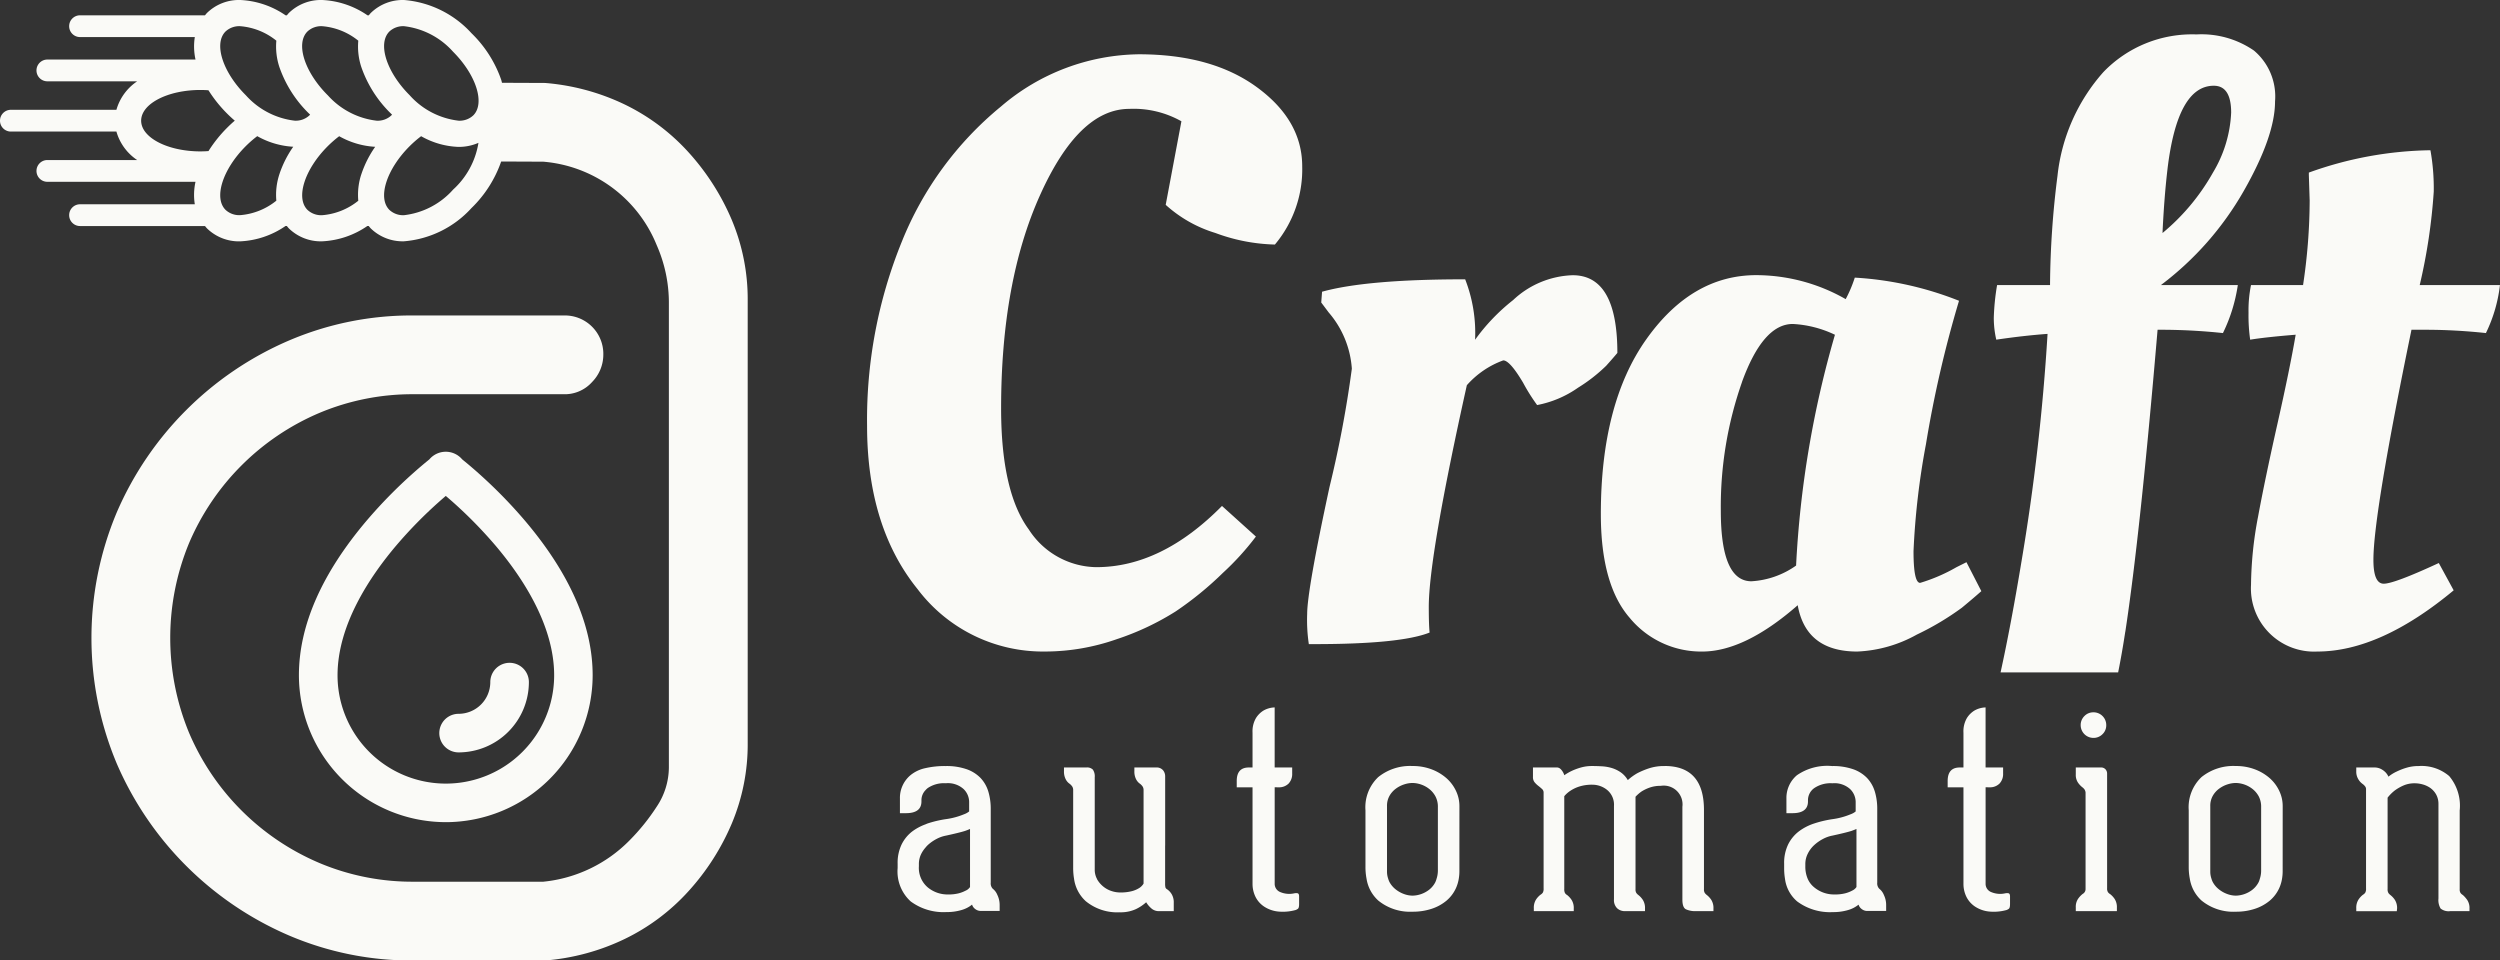 <svg id="Group_193" data-name="Group 193" xmlns="http://www.w3.org/2000/svg" xmlns:xlink="http://www.w3.org/1999/xlink" width="231.654" height="88.995" viewBox="0 0 231.654 88.995">
  <rect x="0" y="0" width="231.654" height="88.995" fill="#333333" stroke="none"/>
  <defs>
    <clipPath id="clip-path">
      <rect id="Rectangle_325" data-name="Rectangle 325" width="231.654" height="88.995" fill="#fafaf7"/>
    </clipPath>
  </defs>
  <g id="Group_191" data-name="Group 191" clip-path="url(#clip-path)">
    <path id="Path_524" data-name="Path 524" d="M149.045,63.642a20.116,20.116,0,0,0,6.668-1.15,24.682,24.682,0,0,0,5.443-2.567,30.909,30.909,0,0,0,4.369-3.564,25.125,25.125,0,0,0,3.066-3.373l-3.143-2.836q-5.6,5.673-11.651,5.672a7.563,7.563,0,0,1-6.247-3.488q-2.569-3.487-2.568-11.229,0-11.728,3.6-19.738t8.278-8.01a9.012,9.012,0,0,1,4.829,1.15l-1.456,7.742a12.087,12.087,0,0,0,4.6,2.606,16.9,16.9,0,0,0,5.519,1.073,10.835,10.835,0,0,0,2.53-7.244q0-4.254-4.178-7.32T157.745,8.3a19.971,19.971,0,0,0-12.763,4.828,31.27,31.27,0,0,0-9.2,12.533,43.811,43.811,0,0,0-3.22,17.054q0,9.352,4.675,15.139a14.55,14.55,0,0,0,11.8,5.787" transform="translate(-52.217 -3.27)" fill="#fafaf7"/>
    <path id="Path_525" data-name="Path 525" d="M199.842,73.455a15.021,15.021,0,0,0,.154,2.8h.536q7.972,0,10.655-1.073-.076-.69-.077-2.376,0-4.675,3.527-20.542a8.278,8.278,0,0,1,3.372-2.3q.613,0,1.84,2.069a17.532,17.532,0,0,0,1.3,2.07,9.791,9.791,0,0,0,3.795-1.61,14.988,14.988,0,0,0,2.606-2.032q.651-.726,1.035-1.188,0-7.2-4.138-7.2a8.431,8.431,0,0,0-5.519,2.3,18.177,18.177,0,0,0-3.527,3.679,13.687,13.687,0,0,0-.919-5.6q-9.122,0-13.261,1.15l-.076,1,.69.92a8.908,8.908,0,0,1,2.146,5.212,104.179,104.179,0,0,1-2.069,10.961q-2.07,9.583-2.07,11.766" transform="translate(-78.717 -16.57)" fill="#fafaf7"/>
    <path id="Path_526" data-name="Path 526" d="M247.459,73.877a8.576,8.576,0,0,0,6.669,3.066q3.947,0,8.853-4.292.766,4.293,5.519,4.292a12.342,12.342,0,0,0,5.519-1.572,25.7,25.7,0,0,0,4.177-2.491q1.111-.92,1.8-1.533l-1.379-2.683-.919.46a15.85,15.85,0,0,1-3.373,1.456q-.615,0-.613-2.951a69.779,69.779,0,0,1,1.15-9.888,106.385,106.385,0,0,1,3.066-13.3,30.9,30.9,0,0,0-9.658-2.146,11.983,11.983,0,0,1-.843,1.993,16.782,16.782,0,0,0-8.278-2.223q-5.979,0-10.195,5.94t-4.215,16.211q0,6.593,2.721,9.658m10.348-21.884q1.955-5.4,4.714-5.4a10.225,10.225,0,0,1,3.909,1,93.116,93.116,0,0,0-3.6,21.386,7.951,7.951,0,0,1-4.138,1.456q-2.837,0-2.837-6.515a34.824,34.824,0,0,1,1.955-11.92" transform="translate(-96.402 -16.57)" fill="#fafaf7"/>
    <path id="Path_527" data-name="Path 527" d="M317,60.607q1.38-9.043,2.989-27.978h.307a55.113,55.113,0,0,1,5.749.307,15.136,15.136,0,0,0,1.379-4.446h-7.128a28.69,28.69,0,0,0,7.665-8.7q2.912-5.1,2.912-8.317a5.554,5.554,0,0,0-1.955-4.714,8.568,8.568,0,0,0-5.327-1.495,11.4,11.4,0,0,0-8.623,3.488,17.217,17.217,0,0,0-4.254,9.619,83.289,83.289,0,0,0-.69,10.118h-4.906a21.579,21.579,0,0,0-.306,3.027,9,9,0,0,0,.23,2.032q2.6-.383,4.752-.536a198.638,198.638,0,0,1-2.414,21.079Q306.4,60.01,305.44,64.38h10.895c.235-1.169.455-2.423.661-3.772m3.909-42.848q.92-7.741,4.292-7.741,1.609,0,1.61,2.49a11.749,11.749,0,0,1-1.687,5.557,19.928,19.928,0,0,1-4.675,5.6q.153-3.295.46-5.9" transform="translate(-120.064 -2.074)" fill="#fafaf7"/>
    <path id="Path_528" data-name="Path 528" d="M343.987,35.465a11.753,11.753,0,0,0-.23,2.567,15.8,15.8,0,0,0,.153,2.492q1.38-.23,4.216-.461-.538,3.145-1.686,8.241t-1.8,8.623a35.1,35.1,0,0,0-.652,6.323,5.851,5.851,0,0,0,6.131,6.171q5.824,0,12.648-5.672l-1.379-2.53q-4.138,1.916-5.1,1.916t-.958-2.223q0-4.215,3.527-21.309h1.378a53.038,53.038,0,0,1,5.519.307,13.688,13.688,0,0,0,1.3-4.446h-7.434a52.976,52.976,0,0,0,1.3-8.662,20.019,20.019,0,0,0-.307-3.832,34.5,34.5,0,0,0-11.267,2.07v.23l.077,2.376a53.426,53.426,0,0,1-.613,7.819Z" transform="translate(-135.405 -9.048)" fill="#fafaf7"/>
    <path id="Path_529" data-name="Path 529" d="M145.632,119.471a3.133,3.133,0,0,0-.719-1.252,3.311,3.311,0,0,0-1.291-.812,5.676,5.676,0,0,0-1.944-.293,8.011,8.011,0,0,0-1.87.193,3.243,3.243,0,0,0-1.392.659,2.745,2.745,0,0,0-.972,2.157v1.358H138q1.438,0,1.438-1.092v-.107a1.324,1.324,0,0,1,.366-.921,1.783,1.783,0,0,1,.206-.2,2.691,2.691,0,0,1,1.691-.453,2.165,2.165,0,0,1,1.651.546,1.688,1.688,0,0,1,.505,1.158v.906a1.549,1.549,0,0,1-.479.266,6.7,6.7,0,0,1-1.7.453,10.164,10.164,0,0,0-1.678.4c-.068.022-.126.056-.193.081a4.8,4.8,0,0,0-1.218.652,3.435,3.435,0,0,0-.985,1.2,3.924,3.924,0,0,0-.373,1.8v.4a3.747,3.747,0,0,0,1.212,3.089,5.107,5.107,0,0,0,3.315.986,4.752,4.752,0,0,0,1.384-.187,2.7,2.7,0,0,0,.986-.506.765.765,0,0,0,.279.4.828.828,0,0,0,.546.187h1.731V130a2.139,2.139,0,0,0-.213-.945,1.386,1.386,0,0,0-.426-.573.705.705,0,0,1-.187-.559v-6.817a5.557,5.557,0,0,0-.226-1.638m-2.117,9.2a2.868,2.868,0,0,1-.626.239,3.834,3.834,0,0,1-1,.107,2.874,2.874,0,0,1-1.877-.665,2.367,2.367,0,0,1-.812-1.944v-.213a2.107,2.107,0,0,1,.227-.958,2.724,2.724,0,0,1,.379-.556,2.647,2.647,0,0,1,.206-.229,3.822,3.822,0,0,1,.812-.573,3.071,3.071,0,0,1,.906-.319q.612-.134,1.038-.239t.692-.187c.2-.071.355-.133.479-.186v5.379a.941.941,0,0,1-.426.346" transform="translate(-54.055 -46.131)" fill="#fafaf7"/>
    <path id="Path_530" data-name="Path 530" d="M172.04,124.576v-6.444a.867.867,0,0,0-.2-.545.783.783,0,0,0-.653-.253h-2v.346a1.544,1.544,0,0,0,.16.746,1.121,1.121,0,0,0,.373.426,1.155,1.155,0,0,1,.226.239.59.59,0,0,1,.093.346v8.654a1.219,1.219,0,0,1-.425.426,2.388,2.388,0,0,1-.666.279,4.122,4.122,0,0,1-1.092.12,2.547,2.547,0,0,1-.786-.133,2.34,2.34,0,0,1-.759-.412,2.415,2.415,0,0,1-.572-.666c-.011-.019-.015-.042-.025-.062a1.79,1.79,0,0,1-.2-.857v-8.547a1.1,1.1,0,0,0-.173-.706.762.762,0,0,0-.6-.2h-2.077v.346a1.543,1.543,0,0,0,.16.746,1.116,1.116,0,0,0,.373.426,1.171,1.171,0,0,1,.226.239.59.59,0,0,1,.093.346v7.216a5.912,5.912,0,0,0,.081.99,3.429,3.429,0,0,0,1.091,2.086,4.6,4.6,0,0,0,3.142,1.025,3.4,3.4,0,0,0,1.464-.279,3.891,3.891,0,0,0,.986-.652,2.371,2.371,0,0,0,.439.532,1.051,1.051,0,0,0,.759.293h1.358v-.772a1.471,1.471,0,0,0-.2-.812,1.43,1.43,0,0,0-.413-.44.313.313,0,0,1-.16-.186,1.6,1.6,0,0,1-.027-.346v-3.515Z" transform="translate(-64.074 -46.218)" fill="#fafaf7"/>
    <path id="Path_531" data-name="Path 531" d="M192.931,115.554a1.251,1.251,0,0,0,.946-.346,1.291,1.291,0,0,0,.333-.932v-.559h-1.624v-5.565a2.213,2.213,0,0,0-1.039.293,2.145,2.145,0,0,0-.692.692,2.442,2.442,0,0,0-.319,1.358v3.222h-.346q-1.118,0-1.118,1.251v.586h1.464v8.92a2.725,2.725,0,0,0,.266,1.212,2.334,2.334,0,0,0,.786.906,2.893,2.893,0,0,0,1.252.465,4.419,4.419,0,0,0,1.691-.133.875.875,0,0,0,.2-.107c.08-.053.12-.2.12-.453v-.692q0-.293-.173-.306a.925.925,0,0,0-.28.013,2.123,2.123,0,0,1-1.264-.106.82.82,0,0,1-.546-.8v-8.92Z" transform="translate(-74.474 -42.601)" fill="#fafaf7"/>
    <path id="Path_532" data-name="Path 532" d="M217.459,120.815a3.242,3.242,0,0,0-.319-1.4,3.627,3.627,0,0,0-.892-1.185,4.468,4.468,0,0,0-1.371-.812,4.868,4.868,0,0,0-1.758-.306,4.7,4.7,0,0,0-3.182,1.025,3.847,3.847,0,0,0-1.184,3.075v5.272a5.679,5.679,0,0,0,.1,1.07,3.441,3.441,0,0,0,1.082,2.019,4.658,4.658,0,0,0,3.182,1.038,5.527,5.527,0,0,0,1.758-.266,4.155,4.155,0,0,0,1.371-.745,3.32,3.32,0,0,0,.892-1.172,3.421,3.421,0,0,0,.261-.874,4.062,4.062,0,0,0,.058-.67Zm-2.223,7.043a2.127,2.127,0,0,1-.586.719,2.6,2.6,0,0,1-1.531.546,2.359,2.359,0,0,1-.785-.146,2.732,2.732,0,0,1-.772-.427,2.2,2.2,0,0,1-.586-.692,1.75,1.75,0,0,1-.116-.3,2.029,2.029,0,0,1-.111-.644v-6.1a1.857,1.857,0,0,1,.227-.932,2.11,2.11,0,0,1,.586-.666,2.676,2.676,0,0,1,.772-.4,2.56,2.56,0,0,1,.785-.133,2.6,2.6,0,0,1,1.531.545,2.221,2.221,0,0,1,.586.692,2.053,2.053,0,0,1,.227,1v5.885a2.438,2.438,0,0,1-.121.75,1.938,1.938,0,0,1-.106.3" transform="translate(-82.227 -46.131)" fill="#fafaf7"/>
    <path id="Path_533" data-name="Path 533" d="M246.558,117.114a4.5,4.5,0,0,0-1.451.213,7.484,7.484,0,0,0-1.078.452,4.88,4.88,0,0,0-.879.639,2.231,2.231,0,0,0-.652-.719,2.97,2.97,0,0,0-.826-.4,3.94,3.94,0,0,0-.919-.16c-.319-.018-.622-.027-.906-.027a3.73,3.73,0,0,0-1.025.133,5.646,5.646,0,0,0-.812.293,5.048,5.048,0,0,0-.746.426,1.258,1.258,0,0,0-.159-.346,1.12,1.12,0,0,0-.213-.253.5.5,0,0,0-.346-.12h-2.184v.878a.75.75,0,0,0,.16.506,2.213,2.213,0,0,0,.333.319c.115.089.227.182.333.28a.442.442,0,0,1,.16.333v8.893a.705.705,0,0,1-.08.4.731.731,0,0,1-.213.187,1.872,1.872,0,0,0-.413.452,1.4,1.4,0,0,0-.2.8v.267h3.7v-.24a1.4,1.4,0,0,0-.2-.8,1.873,1.873,0,0,0-.413-.452.584.584,0,0,1-.2-.187.744.744,0,0,1-.067-.373v-8.6a2.591,2.591,0,0,1,.612-.532,3.279,3.279,0,0,1,.812-.373,3.842,3.842,0,0,1,1.186-.16,2.172,2.172,0,0,1,1.371.492,1.768,1.768,0,0,1,.625,1.478v8.654a1.061,1.061,0,0,0,.293.825,1.03,1.03,0,0,0,.719.267h1.864v-.24a1.4,1.4,0,0,0-.2-.8,1.887,1.887,0,0,0-.413-.452.937.937,0,0,1-.186-.187.583.583,0,0,1-.08-.346v-8.574a3.377,3.377,0,0,1,.585-.506,3.82,3.82,0,0,1,.732-.346,3.011,3.011,0,0,1,1.026-.16,1.742,1.742,0,0,1,2,1.944v8.6q0,.719.319.892a2.069,2.069,0,0,0,.959.173h1.6v-.24a1.4,1.4,0,0,0-.2-.8,1.874,1.874,0,0,0-.413-.452.935.935,0,0,1-.186-.187.583.583,0,0,1-.08-.346v-7.349q0-4.074-3.648-4.074" transform="translate(-92.315 -46.131)" fill="#fafaf7"/>
    <path id="Path_534" data-name="Path 534" d="M281.161,119.471a3.134,3.134,0,0,0-.719-1.252,3.311,3.311,0,0,0-1.291-.812,5.676,5.676,0,0,0-1.944-.293,4.941,4.941,0,0,0-3.262.852,2.744,2.744,0,0,0-.972,2.157v1.358h.559q1.438,0,1.438-1.092v-.107a1.377,1.377,0,0,1,.572-1.118,2.691,2.691,0,0,1,1.691-.453,2.165,2.165,0,0,1,1.651.546,1.688,1.688,0,0,1,.505,1.158v.906a1.548,1.548,0,0,1-.479.266,6.7,6.7,0,0,1-1.7.453,10.162,10.162,0,0,0-1.678.4,4.843,4.843,0,0,0-1.411.732,3.443,3.443,0,0,0-.986,1.2,3.932,3.932,0,0,0-.373,1.8v.4a5.97,5.97,0,0,0,.078.99,3.29,3.29,0,0,0,1.133,2.1,5.107,5.107,0,0,0,3.315.986,4.751,4.751,0,0,0,1.384-.187,2.7,2.7,0,0,0,.986-.506.766.766,0,0,0,.279.4.828.828,0,0,0,.546.187h1.731V130a2.139,2.139,0,0,0-.213-.945,1.386,1.386,0,0,0-.426-.573.705.705,0,0,1-.187-.559v-6.817a5.559,5.559,0,0,0-.226-1.638m-2.117,9.2a2.867,2.867,0,0,1-.626.239,3.833,3.833,0,0,1-1,.107,2.875,2.875,0,0,1-1.877-.665,2.08,2.08,0,0,1-.6-.794,2.868,2.868,0,0,1-.217-1.15v-.213a2.107,2.107,0,0,1,.227-.958,2.705,2.705,0,0,1,.585-.786,3.824,3.824,0,0,1,.812-.573,3.071,3.071,0,0,1,.905-.319q.612-.134,1.038-.239t.692-.187c.2-.071.355-.133.479-.186v5.379a.944.944,0,0,1-.426.346" transform="translate(-107.44 -46.131)" fill="#fafaf7"/>
    <path id="Path_535" data-name="Path 535" d="M301.618,115.554a1.252,1.252,0,0,0,.946-.346,1.289,1.289,0,0,0,.333-.932v-.559h-1.624v-5.565a2.208,2.208,0,0,0-1.038.293,2.141,2.141,0,0,0-.693.692,2.442,2.442,0,0,0-.319,1.358v3.222h-.346q-1.118,0-1.118,1.251v.586h1.464v8.92a2.726,2.726,0,0,0,.266,1.212,2.334,2.334,0,0,0,.786.906,2.893,2.893,0,0,0,1.252.465,4.419,4.419,0,0,0,1.691-.133.876.876,0,0,0,.2-.107c.08-.053.12-.2.12-.453v-.692q0-.293-.173-.306a.926.926,0,0,0-.28.013,2.123,2.123,0,0,1-1.264-.106.82.82,0,0,1-.546-.8v-8.92Z" transform="translate(-117.286 -42.601)" fill="#fafaf7"/>
    <path id="Path_536" data-name="Path 536" d="M319.269,108.9a1.128,1.128,0,0,0-.826.346,1.158,1.158,0,0,0-.346.852,1.182,1.182,0,0,0,1.172,1.172,1.158,1.158,0,0,0,.852-.346,1.127,1.127,0,0,0,.346-.826,1.182,1.182,0,0,0-1.2-1.2" transform="translate(-125.298 -42.895)" fill="#fafaf7"/>
    <path id="Path_537" data-name="Path 537" d="M320.106,117.507a.544.544,0,0,0-.439-.173H317.35v.639a1.282,1.282,0,0,0,.2.759,1.99,1.99,0,0,0,.412.439.952.952,0,0,1,.187.186.648.648,0,0,1,.107.293v8.973a.51.51,0,0,1-.267.427,2.118,2.118,0,0,0-.426.452,1.328,1.328,0,0,0-.213.8v.346h3.808v-.319a1.4,1.4,0,0,0-.2-.8,1.9,1.9,0,0,0-.413-.452.744.744,0,0,1-.213-.187.643.643,0,0,1-.08-.373V117.893a.587.587,0,0,0-.146-.386" transform="translate(-125.004 -46.218)" fill="#fafaf7"/>
    <path id="Path_538" data-name="Path 538" d="M343.322,120.815a3.251,3.251,0,0,0-.319-1.4,3.627,3.627,0,0,0-.892-1.185,4.468,4.468,0,0,0-1.371-.812,4.87,4.87,0,0,0-1.757-.306,4.7,4.7,0,0,0-3.183,1.025,3.848,3.848,0,0,0-1.185,3.075v5.272a5.674,5.674,0,0,0,.1,1.07,3.441,3.441,0,0,0,1.082,2.019,4.657,4.657,0,0,0,3.183,1.038,5.528,5.528,0,0,0,1.757-.266,4.155,4.155,0,0,0,1.371-.745,3.32,3.32,0,0,0,.892-1.172,3.423,3.423,0,0,0,.261-.874,4.062,4.062,0,0,0,.058-.67Zm-2.222,7.043a2.134,2.134,0,0,1-.587.719,2.6,2.6,0,0,1-1.53.546,2.366,2.366,0,0,1-.786-.146,2.74,2.74,0,0,1-.772-.427,2.2,2.2,0,0,1-.586-.692,1.744,1.744,0,0,1-.116-.3,2.013,2.013,0,0,1-.111-.644v-6.1a1.851,1.851,0,0,1,.227-.932,2.108,2.108,0,0,1,.586-.666,2.683,2.683,0,0,1,.772-.4,2.567,2.567,0,0,1,.786-.133,2.6,2.6,0,0,1,1.53.545,2.229,2.229,0,0,1,.587.692,2.066,2.066,0,0,1,.225,1v5.885a2.458,2.458,0,0,1-.119.75,1.936,1.936,0,0,1-.105.3" transform="translate(-131.804 -46.131)" fill="#fafaf7"/>
    <path id="Path_539" data-name="Path 539" d="M369.814,121.215a4.272,4.272,0,0,0-.972-3.169,3.946,3.946,0,0,0-2.837-.932,3.826,3.826,0,0,0-1.131.16,5.917,5.917,0,0,0-.892.346,3.589,3.589,0,0,0-.772.479,1.408,1.408,0,0,0-.293-.426,1.68,1.68,0,0,0-.413-.293,1.332,1.332,0,0,0-.626-.133h-1.65v.346a1.358,1.358,0,0,0,.2.759,1.4,1.4,0,0,0,.413.439,1.107,1.107,0,0,1,.2.2.4.4,0,0,1,.093.253v9.213a.71.71,0,0,1-.079.4.731.731,0,0,1-.213.187,1.863,1.863,0,0,0-.413.453,1.4,1.4,0,0,0-.2.8v.266h3.754l.027-.24a1.4,1.4,0,0,0-.2-.8,1.879,1.879,0,0,0-.414-.453.934.934,0,0,1-.185-.187.643.643,0,0,1-.079-.373v-8.467a3.887,3.887,0,0,1,.665-.665,4.26,4.26,0,0,1,.786-.453,2.56,2.56,0,0,1,1.078-.213,2.761,2.761,0,0,1,.732.107,2.263,2.263,0,0,1,.706.333,1.839,1.839,0,0,1,.532.6,1.805,1.805,0,0,1,.213.9v8.734a1.532,1.532,0,0,0,.2.932,1.177,1.177,0,0,0,.892.24h1.783v-.24a1.333,1.333,0,0,0-.213-.8,2.639,2.639,0,0,0-.4-.453.722.722,0,0,1-.213-.187.582.582,0,0,1-.081-.346v-7.322Z" transform="translate(-141.893 -46.131)" fill="#fafaf7"/>
    <path id="Path_540" data-name="Path 540" d="M67.806,20.372a22.253,22.253,0,0,0-4-6.254A19.377,19.377,0,0,0,57.9,9.688a20.882,20.882,0,0,0-7.385-2l-4-.017c-.025-.092-.042-.183-.072-.276a11.093,11.093,0,0,0-2.757-4.32A9.484,9.484,0,0,0,37.435,0,4.238,4.238,0,0,0,34.36,1.2c-.068.068-.124.146-.186.218H34.05A8.028,8.028,0,0,0,29.846,0,4.237,4.237,0,0,0,26.77,1.2c-.068.068-.124.146-.186.218H26.46A8.028,8.028,0,0,0,22.256,0a4.237,4.237,0,0,0-3.075,1.2c-.068.068-.124.146-.186.218H7.417a1.008,1.008,0,1,0,0,2.017H18.052a5.569,5.569,0,0,0,.065,2.083H4.389a1.008,1.008,0,1,0,0,2.017h8.321a4.742,4.742,0,0,0-1.923,2.64H1.008a1.008,1.008,0,1,0,0,2.016h9.779a4.741,4.741,0,0,0,1.923,2.639H4.389a1.008,1.008,0,1,0,0,2.016H18.116a5.566,5.566,0,0,0-.065,2.083H7.417a1.008,1.008,0,1,0,0,2.016H18.994c.063.073.119.15.187.219a4.238,4.238,0,0,0,3.074,1.2,8.028,8.028,0,0,0,4.2-1.421h.124c.063.073.118.15.187.219a4.236,4.236,0,0,0,3.074,1.2,8.028,8.028,0,0,0,4.2-1.421h.124c.063.073.119.15.187.219a4.237,4.237,0,0,0,3.074,1.2,9.486,9.486,0,0,0,6.259-3.077,11.081,11.081,0,0,0,2.756-4.318v0l3.9.017a12.436,12.436,0,0,1,10.51,7.732,13.235,13.235,0,0,1,1.129,5.472V71.1a6.591,6.591,0,0,1-1.129,3.649,19.3,19.3,0,0,1-2.519,3.126A13.009,13.009,0,0,1,50.347,81.7H38.36a22.152,22.152,0,0,1-8.773-1.738A22.8,22.8,0,0,1,17.512,67.887a23.022,23.022,0,0,1,0-17.546A22.811,22.811,0,0,1,29.586,38.266a22.215,22.215,0,0,1,8.773-1.736h13.9A3.393,3.393,0,0,0,54.863,35.4a3.624,3.624,0,0,0,1.042-2.52,3.563,3.563,0,0,0-3.648-3.648H38.36a28.836,28.836,0,0,0-11.64,2.345,30.463,30.463,0,0,0-15.9,15.9,30.054,30.054,0,0,0,0,23.28,30.461,30.461,0,0,0,15.9,15.9A28.836,28.836,0,0,0,38.36,89H50.52A20.78,20.78,0,0,0,57.9,87a19.284,19.284,0,0,0,5.906-4.431,22.158,22.158,0,0,0,4-6.254,18.922,18.922,0,0,0,1.477-7.47v-41a18.95,18.95,0,0,0-1.477-7.471M18.579,14.029c-3.035,0-5.5-1.275-5.5-2.846s2.461-2.846,5.5-2.846c.251,0,.5.012.738.028a12.389,12.389,0,0,0,1.738,2.17c.227.227.461.442.7.647-.238.2-.472.42-.7.647A12.427,12.427,0,0,0,19.318,14c-.242.017-.487.028-.738.028m7.308,2.121a6.077,6.077,0,0,0-.282,2.446,6.087,6.087,0,0,1-3.35,1.341,1.858,1.858,0,0,1-1.358-.492c-1.112-1.11-.273-3.752,1.874-5.9a10.385,10.385,0,0,1,1.066-.928,7.6,7.6,0,0,0,3.334.982,9.841,9.841,0,0,0-1.284,2.548M22.772,8.819c-2.147-2.145-2.986-4.787-1.874-5.9a1.861,1.861,0,0,1,1.358-.492,6.087,6.087,0,0,1,3.351,1.342,6.071,6.071,0,0,0,.282,2.447,11.083,11.083,0,0,0,2.757,4.319c.028.028.059.053.087.081-.021.024-.038.052-.061.075a1.858,1.858,0,0,1-1.358.492,7.191,7.191,0,0,1-4.541-2.365m10.706,7.332A6.077,6.077,0,0,0,33.2,18.6a6.089,6.089,0,0,1-3.35,1.341,1.857,1.857,0,0,1-1.358-.492c-1.112-1.11-.273-3.752,1.873-5.9a10.45,10.45,0,0,1,1.066-.928,7.608,7.608,0,0,0,3.334.982,9.841,9.841,0,0,0-1.284,2.548M30.361,8.819c-2.146-2.145-2.986-4.787-1.873-5.9a1.859,1.859,0,0,1,1.357-.492A6.085,6.085,0,0,1,33.2,3.771a6.082,6.082,0,0,0,.282,2.447,11.083,11.083,0,0,0,2.757,4.319c.028.028.059.053.087.081-.021.024-.038.052-.061.075a1.858,1.858,0,0,1-1.358.492,7.193,7.193,0,0,1-4.541-2.365m11.615,8.755a7.19,7.19,0,0,1-4.541,2.365,1.858,1.858,0,0,1-1.358-.492c-1.112-1.11-.273-3.752,1.873-5.9a10.39,10.39,0,0,1,1.067-.928,7.512,7.512,0,0,0,3.474.992,4.577,4.577,0,0,0,1.838-.376,7.448,7.448,0,0,1-2.353,4.337m1.873-6.881a1.858,1.858,0,0,1-1.358.492,7.193,7.193,0,0,1-4.541-2.365c-2.146-2.145-2.985-4.787-1.873-5.9a1.861,1.861,0,0,1,1.358-.492,7.19,7.19,0,0,1,4.541,2.365c2.146,2.147,2.985,4.788,1.873,5.9" transform="translate(0)" fill="#fafaf7"/>
    <path id="Path_541" data-name="Path 541" d="M60.96,70.729c.336.272.812.669,1.382,1.175a43.867,43.867,0,0,1,4.178,4.258c3.007,3.53,6.194,8.534,6.194,14.005a13.006,13.006,0,1,1-26.013,0c0-5.471,3.187-10.475,6.194-14.005A43.867,43.867,0,0,1,57.075,71.9c.57-.507,1.046-.9,1.382-1.175a2.123,2.123,0,0,1,1.252-.662,2.1,2.1,0,0,1,1.252.662m-1.252,2.031c-.286.236-.647.542-1.061.911A41.434,41.434,0,0,0,54.7,77.7c-2.906,3.411-5.63,7.866-5.63,12.472a10.642,10.642,0,1,0,21.284,0c0-4.606-2.724-9.061-5.63-12.472a41.433,41.433,0,0,0-3.951-4.025c-.415-.369-.775-.675-1.061-.911" transform="translate(-18.396 -27.599)" fill="#fafaf7" fill-rule="evenodd"/>
    <path id="Path_542" data-name="Path 542" d="M59.314,103.387A13.628,13.628,0,0,1,45.7,89.774c0-4.617,2.133-9.461,6.339-14.4a44.7,44.7,0,0,1,4.237-4.318c.478-.426.95-.827,1.4-1.194l.113-.092a1.989,1.989,0,0,1,3.034-.006l.119.1c.455.369.927.77,1.4,1.194a44.617,44.617,0,0,1,4.237,4.318c4.206,4.937,6.339,9.781,6.339,14.4a13.628,13.628,0,0,1-13.612,13.612m0-33.108a1.452,1.452,0,0,0-.749.429l-.121.1c-.439.355-.9.744-1.361,1.157a43.525,43.525,0,0,0-4.12,4.2c-2.76,3.239-6.05,8.23-6.05,13.612a12.4,12.4,0,1,0,24.8,0c0-5.382-3.289-10.373-6.049-13.612a43.519,43.519,0,0,0-4.12-4.2c-.462-.412-.919-.8-1.36-1.157l-.128-.105a1.4,1.4,0,0,0-.742-.422m0,30.743A11.261,11.261,0,0,1,48.066,89.774c0-5.03,3.14-9.772,5.774-12.865a42.373,42.373,0,0,1,4.009-4.084c.421-.375.788-.686,1.079-.926l.385-.318.385.318c.291.24.658.551,1.079.926a42.386,42.386,0,0,1,4.008,4.084c2.634,3.092,5.775,7.834,5.775,12.865a11.261,11.261,0,0,1-11.248,11.248m0-27.865c-.2.169-.419.36-.658.573A41.065,41.065,0,0,0,54.764,77.7c-2.5,2.938-5.485,7.418-5.485,12.079a10.036,10.036,0,1,0,20.072,0c0-4.661-2.983-9.141-5.485-12.079a41.142,41.142,0,0,0-3.892-3.965c-.239-.213-.46-.4-.659-.573" transform="translate(-18.002 -27.205)" fill="#fafaf7"/>
    <path id="Path_543" data-name="Path 543" d="M74.069,102.332a1.181,1.181,0,0,1,1.181,1.181,5.907,5.907,0,0,1-5.907,5.908,1.182,1.182,0,1,1,0-2.363,3.544,3.544,0,0,0,3.544-3.544,1.181,1.181,0,0,1,1.181-1.181" transform="translate(-26.849 -40.308)" fill="#fafaf7"/>
    <path id="Path_544" data-name="Path 544" d="M68.949,109.632a1.787,1.787,0,1,1,0-3.575,2.942,2.942,0,0,0,2.938-2.938,1.787,1.787,0,1,1,3.575,0,6.52,6.52,0,0,1-6.513,6.513m4.726-7.089a.576.576,0,0,0-.575.576,4.155,4.155,0,0,1-4.151,4.151.575.575,0,1,0,0,1.15,5.307,5.307,0,0,0,5.3-5.3.576.576,0,0,0-.575-.576" transform="translate(-26.455 -39.914)" fill="#fafaf7"/>
  </g>
</svg>
